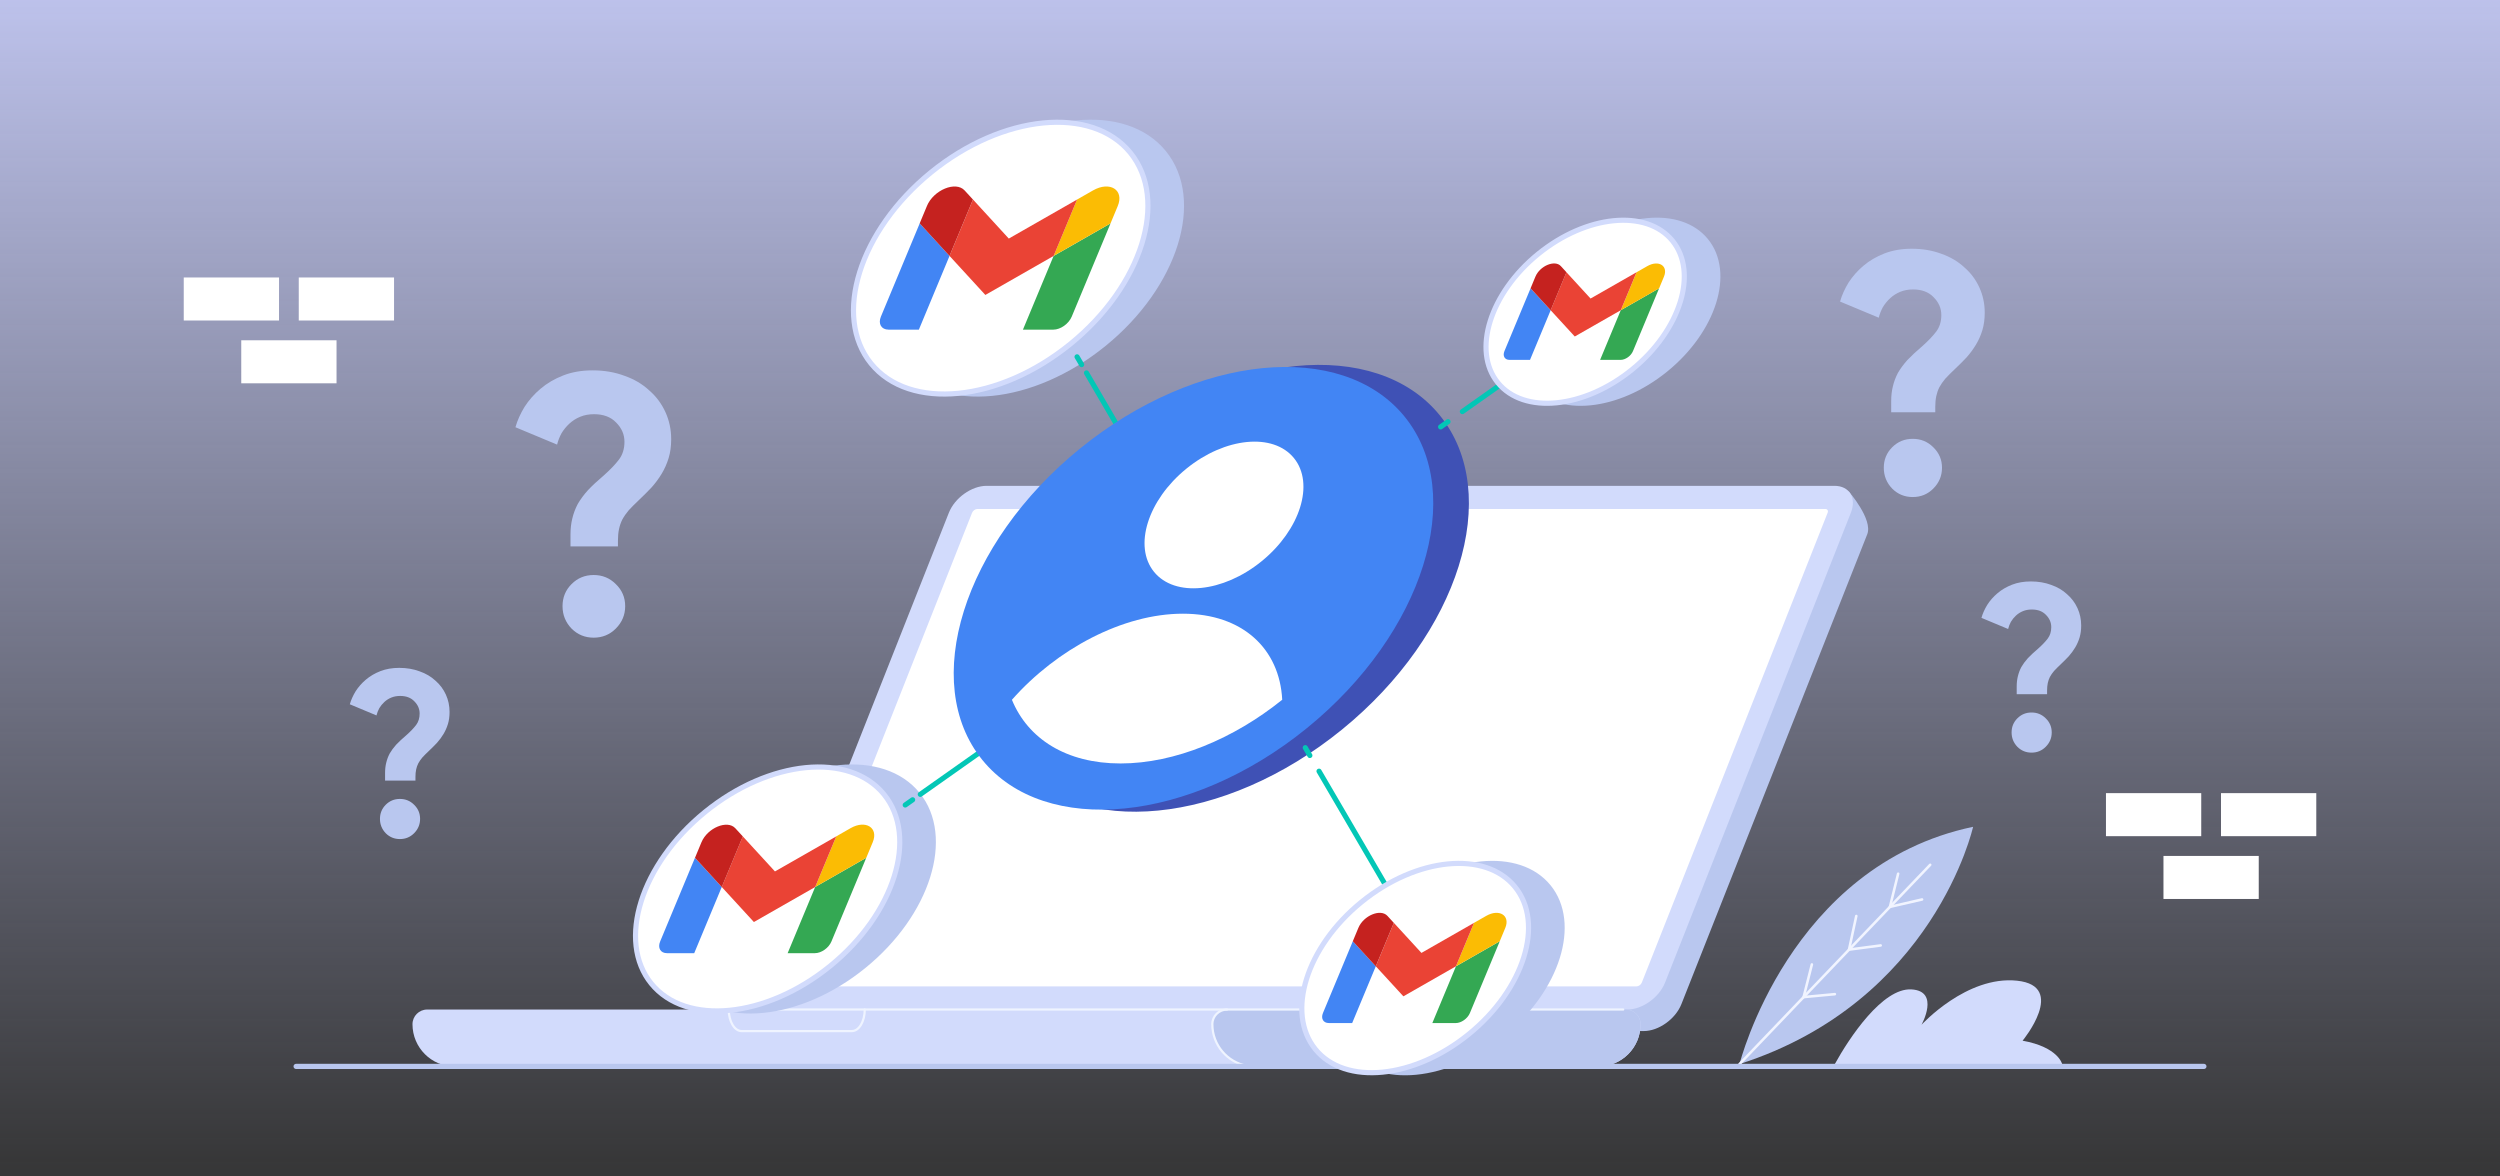 <svg width="969" height="456" viewBox="0 0 969 456" fill="none" xmlns="http://www.w3.org/2000/svg">
<rect x="0" y="0" width="969" height="456" fill="#333333" stroke="none"/>
<g clip-path="url(#clip0_2165_1514)">
<path d="M986.64 -8.301H-17.64V464.299H986.64V-8.301Z" fill="url(#paint0_linear_2165_1514)"/>
<path d="M674.24 412.431C674.24 412.431 693.49 335.441 764.77 320.471C764.77 320.471 749.8 388.191 674.24 412.431Z" fill="#B9C7EF"/>
<path d="M748.14 335.201L674.24 412.431" stroke="#F1F4FF" stroke-linecap="round" stroke-linejoin="round"/>
<path d="M744.99 348.63L732.54 351.5L735.72 338.65" stroke="#F1F4FF" stroke-linecap="round" stroke-linejoin="round"/>
<path d="M728.95 366.451L716.68 368.071L719.5 355.041" stroke="#F1F4FF" stroke-linecap="round" stroke-linejoin="round"/>
<path d="M711.19 385.34L699.08 386.47L702.28 373.82" stroke="#F1F4FF" stroke-linecap="round" stroke-linejoin="round"/>
<path d="M711.19 412.43H799.29C799.29 412.43 797.84 405.89 783.96 403.37C783.96 403.37 801.41 382.19 781.82 380.12C762.23 378.06 744.78 397.21 744.78 397.21C744.78 397.21 752.07 384.12 740.86 383.49C729.65 382.86 716.76 402.28 711.18 412.42L711.19 412.43Z" fill="#D2DBFC"/>
<path d="M637.11 399.641H308.44C302.66 399.641 299.82 394.971 302.09 389.211L374.12 207.091C376.4 201.331 382.93 196.661 388.72 196.661L716.63 190.541C716.63 190.541 726.02 201.331 723.74 207.091L651.71 389.211C649.43 394.971 642.9 399.641 637.11 399.641Z" fill="#B9C7EF"/>
<path d="M630.77 391.291H302.1C296.32 391.291 293.48 386.621 295.75 380.861L367.78 198.741C370.06 192.981 376.59 188.311 382.38 188.311H711.05C716.83 188.311 719.67 192.981 717.4 198.741L645.37 380.861C643.09 386.621 636.56 391.291 630.77 391.291Z" fill="#D2DBFC"/>
<path d="M305.64 382.321C304.83 382.321 304.43 381.661 304.75 380.861L376.78 198.741C377.1 197.931 378.02 197.281 378.83 197.281H707.5C708.31 197.281 708.71 197.941 708.39 198.741L636.36 380.861C636.04 381.671 635.12 382.321 634.31 382.321H305.64Z" fill="white"/>
<path d="M635.89 396.991C635.89 401.521 634.06 405.621 631.09 408.591C628.12 411.551 624.02 413.391 619.49 413.391H176.27C167.22 413.391 159.88 406.051 159.88 396.991C159.88 395.411 160.52 393.991 161.55 392.961C162.58 391.931 164 391.291 165.58 391.291H630.19C633.34 391.291 635.89 393.841 635.89 396.991Z" fill="#D2DBFC"/>
<path d="M635.89 396.991C635.89 401.521 634.06 405.621 631.09 408.591C628.12 411.551 624.02 413.391 619.49 413.391H486.29C477.24 413.391 469.9 406.051 469.9 396.991C469.9 395.411 470.54 393.991 471.57 392.961C472.6 391.931 474.02 391.291 475.6 391.291H630.19C633.34 391.291 635.89 393.841 635.89 396.991Z" fill="#B9C7EF"/>
<path d="M483.44 413.141C475.75 411.791 469.9 405.071 469.9 396.991C469.9 395.411 470.54 393.991 471.57 392.961C472.61 391.931 474.04 391.291 475.61 391.291" stroke="#EFF4FF" stroke-width="0.86" stroke-linecap="round" stroke-linejoin="round"/>
<path d="M301.3 391.291H629.15" stroke="#EFF4FF" stroke-width="0.86" stroke-linecap="round" stroke-linejoin="round"/>
<path d="M335.18 391.291C335.18 395.901 332.95 399.651 330.19 399.651H287.45C284.7 399.651 282.46 395.911 282.46 391.291" stroke="#EFF4FF" stroke-width="0.86" stroke-linecap="round" stroke-linejoin="round"/>
<path d="M114.77 413.34H854.23" stroke="#B9C7EF" stroke-width="2" stroke-linecap="round" stroke-linejoin="round"/>
<path d="M152.73 107.551H115.8V124.231H152.73V107.551Z" fill="white"/>
<path d="M108.15 107.551H71.22V124.231H108.15V107.551Z" fill="white"/>
<path d="M130.44 131.891H93.51V148.571H130.44V131.891Z" fill="white"/>
<path d="M897.79 307.42H860.86V324.1H897.79V307.42Z" fill="white"/>
<path d="M853.2 307.42H816.27V324.1H853.2V307.42Z" fill="white"/>
<path d="M875.49 331.76H838.56V348.44H875.49V331.76Z" fill="white"/>
<path d="M519.628 282.164C564.82 245.412 581.743 191.38 557.427 161.481C533.112 131.582 476.765 137.137 431.574 173.89C386.382 210.642 369.459 264.674 393.775 294.573C418.09 324.472 474.437 318.916 519.628 282.164Z" fill="#3F51B5" stroke="#3F51B5" stroke-width="1.62" stroke-linecap="round" stroke-linejoin="round"/>
<path d="M427.901 133.292C455.649 110.726 466.042 77.552 451.114 59.196C436.186 40.84 401.59 44.253 373.841 66.82C346.093 89.386 335.701 122.56 350.629 140.916C365.557 159.272 400.153 155.859 427.901 133.292Z" fill="#B9C7EF" stroke="#B9C7EF" stroke-width="2" stroke-miterlimit="10"/>
<path d="M582.345 400.821C603.714 383.444 611.717 357.897 600.221 343.762C588.725 329.626 562.084 332.255 540.716 349.632C519.347 367.01 511.344 392.557 522.84 406.692C534.336 420.828 560.977 418.199 582.345 400.821Z" fill="#B9C7EF" stroke="#B9C7EF" stroke-width="2" stroke-miterlimit="10"/>
<path d="M334.799 374.404C359.702 354.152 369.029 324.378 355.63 307.903C342.232 291.428 311.182 294.491 286.279 314.743C261.376 334.996 252.05 364.77 265.448 381.245C278.847 397.72 309.896 394.657 334.799 374.404Z" fill="#B9C7EF" stroke="#B9C7EF" stroke-width="2" stroke-miterlimit="10"/>
<path d="M645.607 143.214C664.293 128.018 671.291 105.678 661.238 93.316C651.185 80.955 627.887 83.253 609.201 98.449C590.515 113.646 583.517 135.986 593.57 148.347C603.623 160.709 626.921 158.411 645.607 143.214Z" fill="#B9C7EF" stroke="#B9C7EF" stroke-width="2" stroke-miterlimit="10"/>
<path d="M469.85 228L468.08 224.98" stroke="#03C7B6" stroke-width="2" stroke-linecap="round" stroke-linejoin="round"/>
<path d="M464.33 218.541L421.12 144.541" stroke="#03C7B6" stroke-width="2" stroke-linecap="round" stroke-linejoin="round"/>
<path d="M419.24 141.331L417.47 138.311" stroke="#03C7B6" stroke-width="2" stroke-linecap="round" stroke-linejoin="round"/>
<path d="M558.39 165.471L561.25 163.451" stroke="#03C7B6" stroke-width="2" stroke-linecap="round" stroke-linejoin="round"/>
<path d="M566.81 159.532L597.41 137.922" stroke="#03C7B6" stroke-width="2" stroke-linecap="round" stroke-linejoin="round"/>
<path d="M600.19 135.961L603.05 133.941" stroke="#03C7B6" stroke-width="2" stroke-linecap="round" stroke-linejoin="round"/>
<path d="M505.93 289.801L507.7 292.821" stroke="#03C7B6" stroke-width="2" stroke-linecap="round" stroke-linejoin="round"/>
<path d="M511.26 298.92L552.24 369.1" stroke="#03C7B6" stroke-width="2" stroke-linecap="round" stroke-linejoin="round"/>
<path d="M554.02 372.15L555.78 375.18" stroke="#03C7B6" stroke-width="2" stroke-linecap="round" stroke-linejoin="round"/>
<path d="M469.85 228.002L466.99 230.022" stroke="#03C7B6" stroke-width="2" stroke-linecap="round" stroke-linejoin="round"/>
<path d="M461.03 234.232L356.71 307.892" stroke="#03C7B6" stroke-width="2" stroke-linecap="round" stroke-linejoin="round"/>
<path d="M353.73 310.002L350.87 312.012" stroke="#03C7B6" stroke-width="2" stroke-linecap="round" stroke-linejoin="round"/>
<path d="M506.623 282.166C551.814 245.414 568.737 191.382 544.422 161.483C520.106 131.584 463.759 137.139 418.568 173.892C373.376 210.644 356.453 264.676 380.769 294.575C405.085 324.474 461.431 318.918 506.623 282.166Z" fill="#4285F4"/>
<path d="M489.005 217.541C503.98 205.363 509.589 187.459 501.533 177.553C493.476 167.646 474.805 169.488 459.83 181.667C444.855 193.846 439.246 211.749 447.303 221.656C455.359 231.562 474.03 229.72 489.005 217.541Z" fill="white"/>
<path d="M496.98 271.229C478.25 286.309 455.42 295.919 434.33 295.919C413.24 295.919 398.4 286.319 392.22 271.239C409.61 251.529 435.3 237.869 458.49 237.869C481.68 237.869 495.99 251.519 496.99 271.229H496.98Z" fill="white"/>
<path d="M414.905 133.294C442.653 110.728 453.046 77.554 438.118 59.198C423.19 40.842 388.594 44.255 360.846 66.822C333.098 89.388 322.705 122.562 337.633 140.918C352.561 159.274 387.157 155.861 414.905 133.294Z" fill="white" stroke="#D2DBFC" stroke-width="2" stroke-miterlimit="10"/>
<path d="M344.38 127.772H356.15L368.04 99.192L356.48 86.582L341.44 122.722C340.28 125.512 341.6 127.762 344.38 127.762" fill="#4285F4"/>
<path d="M396.49 127.772H408.26C411.05 127.772 414.24 125.512 415.4 122.732L430.44 86.592L408.38 99.202" fill="#34A853"/>
<path d="M417.47 77.341L408.38 99.191L430.44 86.581L433.24 79.861C435.84 73.621 430.2 70.071 423.65 73.811L417.47 77.341Z" fill="#FBBC04"/>
<path d="M368.04 99.192L377.13 77.342L391.01 92.472L417.48 77.342L408.39 99.192L381.92 114.322" fill="#EA4335"/>
<path d="M359.27 79.862L356.47 86.582L368.03 99.192L377.12 77.341L373.88 73.811C370.44 70.072 361.85 73.632 359.26 79.862" fill="#C5221F"/>
<path d="M569.34 400.812C590.708 383.434 598.711 357.887 587.215 343.752C575.719 329.616 549.078 332.245 527.71 349.623C506.342 367 498.339 392.547 509.834 406.682C521.33 420.818 547.972 418.189 569.34 400.812Z" fill="white" stroke="#D2DBFC" stroke-width="2" stroke-miterlimit="10"/>
<path d="M515.04 396.54H524.1L533.26 374.53L524.36 364.82L512.78 392.65C511.89 394.8 512.91 396.53 515.05 396.53" fill="#4285F4"/>
<path d="M555.17 396.54H564.23C566.38 396.54 568.84 394.8 569.73 392.66L581.31 364.83L564.33 374.54" fill="#34A853"/>
<path d="M571.32 357.71L564.32 374.54L581.3 364.83L583.45 359.65C585.45 354.85 581.11 352.11 576.07 354.99L571.31 357.71H571.32Z" fill="#FBBC04"/>
<path d="M533.26 374.529L540.26 357.699L550.95 369.349L571.33 357.699L564.33 374.529L543.95 386.179" fill="#EA4335"/>
<path d="M526.5 359.65L524.35 364.83L533.25 374.54L540.25 357.71L537.76 354.99C535.11 352.11 528.5 354.85 526.5 359.65Z" fill="#C5221F"/>
<path d="M321.803 374.397C346.706 354.144 356.033 324.37 342.634 307.896C329.236 291.421 298.187 294.483 273.284 314.736C248.38 334.988 239.054 364.762 252.452 381.237C265.851 397.712 296.9 394.649 321.803 374.397Z" fill="white" stroke="#D2DBFC" stroke-width="2" stroke-miterlimit="10"/>
<path d="M258.52 369.45H269.08L279.75 343.8L269.37 332.48L255.87 364.92C254.83 367.42 256.02 369.45 258.51 369.45" fill="#4285F4"/>
<path d="M305.29 369.45H315.85C318.35 369.45 321.22 367.42 322.26 364.92L335.76 332.48L315.96 343.8" fill="#34A853"/>
<path d="M324.13 324.18L315.97 343.79L335.77 332.47L338.28 326.43C340.61 320.83 335.55 317.64 329.68 321L324.14 324.17L324.13 324.18Z" fill="#FBBC04"/>
<path d="M279.75 343.799L287.91 324.189L300.37 337.769L324.13 324.189L315.97 343.799L292.21 357.379" fill="#EA4335"/>
<path d="M271.89 326.449L269.38 332.489L279.76 343.809L287.92 324.199L285.01 321.029C281.93 317.669 274.22 320.859 271.89 326.459" fill="#C5221F"/>
<path d="M632.611 143.216C651.297 128.02 658.295 105.68 648.242 93.318C638.189 80.957 614.891 83.255 596.205 98.451C577.52 113.648 570.521 135.988 580.574 148.349C590.628 160.711 613.925 158.413 632.611 143.216Z" fill="white" stroke="#D2DBFC" stroke-width="2" stroke-miterlimit="10"/>
<path d="M585.1 139.492H593.03L601.04 120.242L593.25 111.752L583.12 136.092C582.34 137.972 583.23 139.492 585.1 139.492Z" fill="#4285F4"/>
<path d="M620.2 139.492H628.13C630.01 139.492 632.16 137.972 632.94 136.092L643.07 111.752L628.21 120.242" fill="#34A853"/>
<path d="M634.33 105.531L628.21 120.251L643.07 111.761L644.95 107.231C646.7 103.031 642.9 100.641 638.49 103.151L634.33 105.531Z" fill="#FBBC04"/>
<path d="M601.03 120.241L607.15 105.521L616.5 115.711L634.33 105.521L628.21 120.241L610.38 130.431" fill="#EA4335"/>
<path d="M595.13 107.221L593.25 111.751L601.04 120.241L607.16 105.521L604.98 103.141C602.67 100.621 596.88 103.021 595.13 107.221Z" fill="#C5221F"/>
<path d="M149.253 302.562V299.595C149.253 298.156 149.403 296.838 149.703 295.639C150.002 294.38 150.452 293.181 151.051 292.042C151.711 290.903 152.55 289.765 153.569 288.626C154.648 287.487 155.966 286.258 157.525 284.939C159.143 283.501 160.402 282.182 161.301 280.983C162.2 279.785 162.65 278.316 162.65 276.578C162.65 274.78 161.96 273.191 160.582 271.813C159.263 270.434 157.435 269.745 155.097 269.745C153.838 269.745 152.7 269.954 151.681 270.374C150.662 270.794 149.763 271.363 148.983 272.082C148.204 272.802 147.545 273.611 147.005 274.51C146.526 275.409 146.166 276.338 145.926 277.297L135.587 272.981C136.066 271.303 136.816 269.625 137.835 267.946C138.913 266.268 140.232 264.77 141.791 263.451C143.409 262.072 145.297 260.963 147.455 260.124C149.613 259.285 152.04 258.866 154.738 258.866C157.615 258.866 160.252 259.315 162.65 260.214C165.047 261.053 167.085 262.252 168.764 263.811C170.502 265.309 171.85 267.107 172.81 269.205C173.769 271.303 174.248 273.551 174.248 275.948C174.248 277.687 174.038 279.245 173.619 280.624C173.199 282.002 172.63 283.291 171.91 284.49C171.191 285.689 170.352 286.828 169.393 287.906C168.434 288.925 167.415 289.944 166.336 290.963C165.317 291.922 164.448 292.792 163.729 293.571C163.069 294.35 162.53 295.129 162.11 295.908C161.751 296.628 161.481 297.407 161.301 298.246C161.121 299.085 161.031 300.044 161.031 301.123V302.562H149.253ZM155.007 325.219C152.849 325.219 151.021 324.47 149.523 322.971C148.024 321.413 147.275 319.555 147.275 317.397C147.275 315.239 148.024 313.411 149.523 311.912C151.021 310.414 152.849 309.665 155.007 309.665C157.165 309.665 158.993 310.414 160.492 311.912C162.05 313.411 162.829 315.239 162.829 317.397C162.829 319.555 162.05 321.413 160.492 322.971C158.993 324.47 157.165 325.219 155.007 325.219Z" fill="#B9C7EF"/>
<path d="M781.673 269.062V266.095C781.673 264.656 781.823 263.338 782.123 262.139C782.422 260.88 782.872 259.681 783.471 258.542C784.131 257.403 784.97 256.265 785.989 255.126C787.068 253.987 788.386 252.758 789.945 251.439C791.563 250.001 792.822 248.682 793.721 247.483C794.62 246.285 795.07 244.816 795.07 243.078C795.07 241.28 794.38 239.691 793.002 238.313C791.683 236.934 789.855 236.245 787.517 236.245C786.259 236.245 785.12 236.454 784.101 236.874C783.082 237.294 782.183 237.863 781.403 238.582C780.624 239.302 779.965 240.111 779.425 241.01C778.946 241.909 778.586 242.838 778.346 243.797L768.007 239.481C768.486 237.803 769.236 236.125 770.255 234.446C771.333 232.768 772.652 231.27 774.211 229.951C775.829 228.572 777.717 227.463 779.875 226.624C782.033 225.785 784.46 225.366 787.158 225.366C790.035 225.366 792.672 225.815 795.07 226.714C797.467 227.553 799.505 228.752 801.184 230.311C802.922 231.809 804.27 233.607 805.23 235.705C806.189 237.803 806.668 240.051 806.668 242.448C806.668 244.187 806.458 245.745 806.039 247.124C805.619 248.502 805.05 249.791 804.33 250.99C803.611 252.189 802.772 253.328 801.813 254.406C800.854 255.425 799.835 256.444 798.756 257.463C797.737 258.422 796.868 259.292 796.149 260.071C795.489 260.85 794.95 261.629 794.53 262.408C794.171 263.128 793.901 263.907 793.721 264.746C793.541 265.585 793.451 266.544 793.451 267.623V269.062H781.673ZM787.427 291.719C785.27 291.719 783.441 290.97 781.943 289.471C780.444 287.913 779.695 286.055 779.695 283.897C779.695 281.739 780.444 279.911 781.943 278.412C783.441 276.914 785.27 276.165 787.427 276.165C789.585 276.165 791.413 276.914 792.912 278.412C794.47 279.911 795.25 281.739 795.25 283.897C795.25 286.055 794.47 287.913 792.912 289.471C791.413 290.97 789.585 291.719 787.427 291.719Z" fill="#B9C7EF"/>
<path d="M221.123 211.782V207.15C221.123 204.903 221.357 202.844 221.825 200.972C222.293 199.007 222.995 197.135 223.931 195.357C224.961 193.579 226.271 191.8 227.862 190.022C229.547 188.244 231.606 186.325 234.039 184.266C236.566 182.02 238.532 179.961 239.936 178.089C241.339 176.217 242.041 173.924 242.041 171.21C242.041 168.402 240.965 165.922 238.812 163.769C236.753 161.616 233.899 160.54 230.249 160.54C228.283 160.54 226.505 160.868 224.914 161.523C223.323 162.178 221.919 163.067 220.702 164.19C219.485 165.313 218.456 166.577 217.614 167.981C216.865 169.385 216.303 170.835 215.929 172.333L199.784 165.594C200.533 162.973 201.703 160.353 203.294 157.732C204.978 155.112 207.038 152.772 209.471 150.713C211.998 148.56 214.946 146.829 218.316 145.518C221.685 144.208 225.475 143.553 229.687 143.553C234.18 143.553 238.298 144.255 242.041 145.659C245.785 146.969 248.967 148.841 251.588 151.274C254.302 153.614 256.408 156.422 257.905 159.698C259.403 162.973 260.152 166.483 260.152 170.227C260.152 172.941 259.824 175.375 259.169 177.527C258.514 179.68 257.625 181.692 256.502 183.564C255.378 185.436 254.068 187.214 252.571 188.899C251.073 190.49 249.482 192.081 247.797 193.672C246.206 195.17 244.849 196.527 243.726 197.743C242.697 198.96 241.854 200.177 241.199 201.394C240.638 202.517 240.216 203.733 239.936 205.044C239.655 206.354 239.514 207.851 239.514 209.536V211.782H221.123ZM230.108 247.161C226.739 247.161 223.884 245.991 221.544 243.651C219.205 241.218 218.035 238.316 218.035 234.947C218.035 231.577 219.205 228.723 221.544 226.383C223.884 224.043 226.739 222.873 230.108 222.873C233.478 222.873 236.332 224.043 238.672 226.383C241.105 228.723 242.322 231.577 242.322 234.947C242.322 238.316 241.105 241.218 238.672 243.651C236.332 245.991 233.478 247.161 230.108 247.161Z" fill="#B9C7EF"/>
<path d="M733.027 159.788V155.485C733.027 153.398 733.244 151.486 733.679 149.747C734.114 147.921 734.766 146.182 735.635 144.53C736.592 142.878 737.809 141.227 739.287 139.575C740.852 137.923 742.764 136.141 745.025 134.228C747.372 132.141 749.198 130.229 750.502 128.49C751.806 126.751 752.458 124.621 752.458 122.1C752.458 119.492 751.458 117.188 749.459 115.188C747.546 113.188 744.894 112.189 741.504 112.189C739.678 112.189 738.026 112.493 736.548 113.101C735.07 113.71 733.766 114.536 732.636 115.579C731.506 116.623 730.549 117.796 729.767 119.1C729.071 120.404 728.55 121.752 728.202 123.143L713.205 116.883C713.9 114.449 714.987 112.015 716.465 109.58C718.03 107.146 719.943 104.973 722.203 103.06C724.55 101.06 727.289 99.452 730.419 98.235C733.549 97.018 737.07 96.409 740.982 96.409C745.155 96.409 748.981 97.061 752.458 98.365C755.936 99.582 758.892 101.321 761.326 103.582C763.847 105.755 765.803 108.363 767.195 111.406C768.586 114.449 769.281 117.709 769.281 121.187C769.281 123.708 768.977 125.969 768.368 127.968C767.76 129.968 766.934 131.837 765.89 133.576C764.847 135.315 763.63 136.967 762.239 138.531C760.848 140.009 759.37 141.487 757.805 142.965C756.327 144.356 755.066 145.617 754.023 146.747C753.067 147.877 752.284 149.008 751.676 150.138C751.154 151.181 750.763 152.311 750.502 153.529C750.241 154.746 750.111 156.137 750.111 157.702V159.788H733.027ZM741.373 192.652C738.243 192.652 735.592 191.565 733.418 189.391C731.245 187.131 730.158 184.436 730.158 181.306C730.158 178.176 731.245 175.524 733.418 173.351C735.592 171.177 738.243 170.091 741.373 170.091C744.503 170.091 747.155 171.177 749.328 173.351C751.589 175.524 752.719 178.176 752.719 181.306C752.719 184.436 751.589 187.131 749.328 189.391C747.155 191.565 744.503 192.652 741.373 192.652Z" fill="#B9C7EF"/>
</g>
<defs>
<linearGradient id="paint0_linear_2165_1514" x1="484.5" y1="-8.311" x2="484.5" y2="464.299" gradientUnits="userSpaceOnUse">
<stop stop-color="#BFC4EE"/>
<stop offset="1" stop-color="#BFC4EE" stop-opacity="0"/>
</linearGradient>
<clipPath id="clip0_2165_1514">
<rect width="969" height="456" fill="white"/>
</clipPath>
</defs>
</svg>
